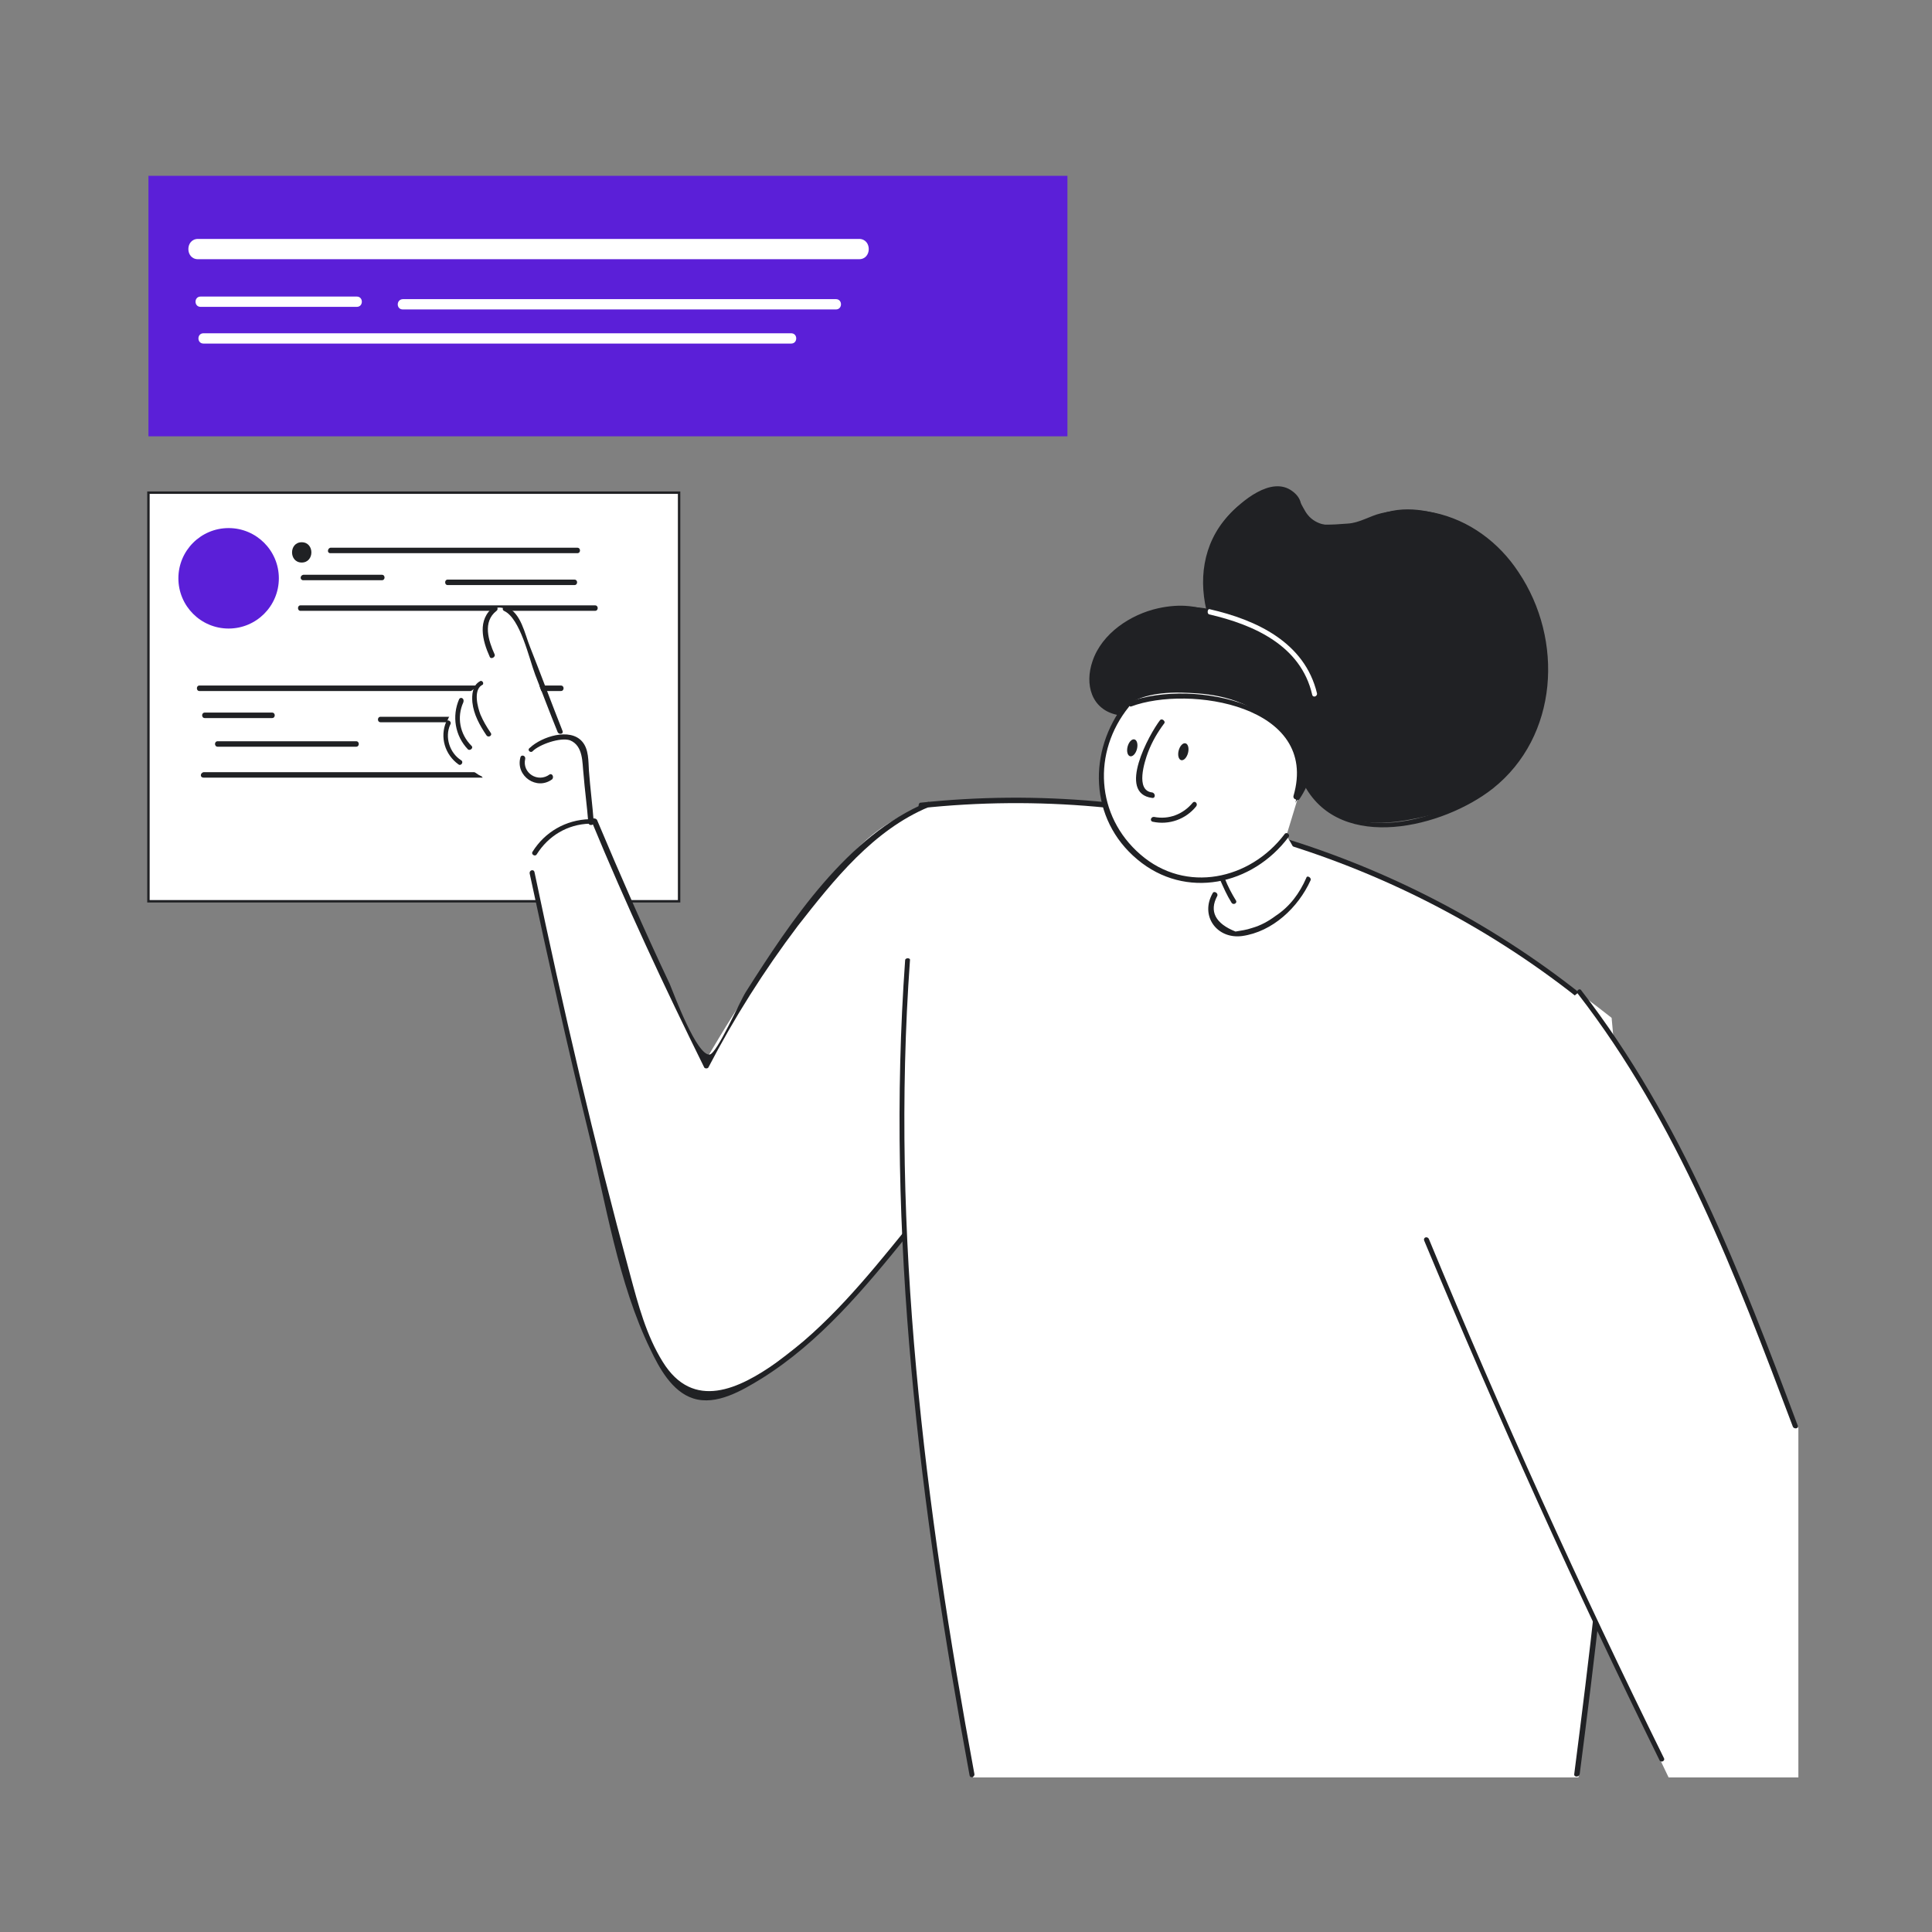 <?xml version="1.0" encoding="utf-8"?>
<!-- Generator: Adobe Illustrator 25.4.1, SVG Export Plug-In . SVG Version: 6.00 Build 0)  -->
<svg version="1.1" id="Layer_1" xmlns="http://www.w3.org/2000/svg" xmlns:xlink="http://www.w3.org/1999/xlink" x="0px" y="0px"
	 viewBox="0 0 600 600" style="enable-background:new 0 0 600 600;" xml:space="preserve">
<rect x="0" y="0" width="600" height="600" fill="#808080" stroke="none"/>
<style type="text/css">
	.st0{fill:#FFFFFF;stroke:#202124;stroke-width:0.75;stroke-miterlimit:10;}
	.st1{fill:#5B1FD8;}
	.st2{fill:#202124;}
	.st3{fill:#FFFFFF;}
</style>
<g id="window_1">
	<g id="tab_2">
		<rect x="46.1" y="153" class="st0" width="164.8" height="126.9"/>
		<circle class="st1" cx="71" cy="179.6" r="15.6"/>
		<g>
			<g>
				<path class="st2" d="M93.7,174.7c4,0,4-6.3,0-6.3C89.7,168.4,89.7,174.7,93.7,174.7L93.7,174.7z"/>
			</g>
		</g>
		<g>
			<g>
				<path class="st2" d="M102.6,171.8c25.5,0,51.2,0,76.7,0c1.1,0,1.1-1.7,0-1.7c-25.5,0-51.2,0-76.7,0
					C101.7,170.3,101.5,171.8,102.6,171.8L102.6,171.8z"/>
			</g>
		</g>
		<g>
			<g>
				<path class="st2" d="M94.2,180.2c8.2,0,16.2,0,24.4,0c1.1,0,1.1-1.7,0-1.7c-8.2,0-16.2,0-24.4,0
					C93.1,178.7,93.1,180.2,94.2,180.2L94.2,180.2z"/>
			</g>
		</g>
		<g>
			<g>
				<path class="st2" d="M93.3,189.7c30.6,0,60.9,0,91.5,0c1.1,0,1.1-1.7,0-1.7c-30.6,0-60.9,0-91.5,0
					C92.3,188,92.3,189.7,93.3,189.7L93.3,189.7z"/>
			</g>
		</g>
		<g>
			<g>
				<path class="st2" d="M139,181.7c13.1,0,26.3,0,39.4,0c1.1,0,1.1-1.7,0-1.7c-13.1,0-26.3,0-39.4,0C138,180,138,181.7,139,181.7
					L139,181.7z"/>
			</g>
		</g>
		<g>
			<g>
				<path class="st2" d="M61.9,214.6c37.5,0,74.8,0,112.3,0c1.1,0,1.1-1.7,0-1.7c-37.5,0-74.8,0-112.3,0
					C60.9,212.9,60.9,214.6,61.9,214.6L61.9,214.6z"/>
			</g>
		</g>
		<g>
			<g>
				<path class="st2" d="M63.6,223c7,0,13.9,0,20.9,0c1.1,0,1.1-1.7,0-1.7c-7,0-13.9,0-20.9,0C62.5,221.3,62.5,223,63.6,223
					L63.6,223z"/>
			</g>
		</g>
		<g>
			<g>
				<path class="st2" d="M67.6,231.9c14.3,0,28.7,0,43,0c1.1,0,1.1-1.7,0-1.7c-14.3,0-28.7,0-43,0C66.5,230.2,66.5,231.9,67.6,231.9
					L67.6,231.9z"/>
			</g>
		</g>
		<g>
			<g>
				<path class="st2" d="M118.2,224.3c13.7,0,27.2,0,40.9,0c1.1,0,1.1-1.7,0-1.7c-13.7,0-27.2,0-40.9,0
					C117.1,222.6,117.1,224.3,118.2,224.3L118.2,224.3z"/>
			</g>
		</g>
		<g>
			<g>
				<path class="st2" d="M63.2,241.5c37.9,0,75.7,0,113.6,0c1.1,0,1.1-1.7,0-1.7c-37.9,0-75.7,0-113.6,0
					C62.1,240.1,62.1,241.5,63.2,241.5L63.2,241.5z"/>
			</g>
		</g>
	</g>
	<g id="tab">
		<rect x="46.1" y="54.6" class="st1" width="285.4" height="80.9"/>
		<g>
			<g>
				<path class="st3" d="M61.5,80.5c68.5,0,136.8,0,205.3,0c4,0,4-6.3,0-6.3c-68.5,0-136.8,0-205.3,0C57.5,74.2,57.5,80.5,61.5,80.5
					L61.5,80.5z"/>
			</g>
		</g>
		<g>
			<g>
				<path class="st3" d="M62.3,95.3c16.2,0,32.2,0,48.5,0c2.1,0,2.1-3.2,0-3.2c-16.2,0-32.2,0-48.5,0C60.2,92.1,60.2,95.3,62.3,95.3
					L62.3,95.3z"/>
			</g>
		</g>
		<g>
			<g>
				<path class="st3" d="M125.1,96.1c44.9,0,89.6,0,134.5,0c2.1,0,2.1-3.2,0-3.2c-44.9,0-89.6,0-134.5,0C123,93,123,96.1,125.1,96.1
					L125.1,96.1z"/>
			</g>
		</g>
		<g>
			<g>
				<path class="st3" d="M63.2,106.7c60.9,0,121.6,0,182.5,0c2.1,0,2.1-3.2,0-3.2c-60.9,0-121.6,0-182.5,0
					C61.1,103.5,61.1,106.7,63.2,106.7L63.2,106.7z"/>
			</g>
		</g>
	</g>
	<g id="character">
		<g id="hand_right">
			<path class="st3" d="M183.5,255.5c0.4-2.1-0.4-2.3-0.8-8.9c-0.6-8,0.6-10.5-1.5-13.5c-0.8-1.3-2.5-3-6.3-4
				c-5.7-9.7-8.2-18.1-9.7-24.2c-1.1-5.3-2.1-12.6-7.2-15.4c-0.6-0.2-2.5-1.3-4.2-0.6c-2.7,1.3-2.5,6.7-2.5,9.1
				c0,2.5,0.6,7.2,3.8,12.6c-2.5,0.6-7.8,2.1-12,7c-1.7,1.9-5.9,6.5-4.6,11.8c0.6,3,3,5.1,6.1,8c1.9,1.9,3.8,3.2,5.1,3.8
				c0.6,1.3,1.9,3,3,5.5c3.4,6.5,3.6,9.3,5.9,12.9c1.3,1.9,3.6,4.4,7.6,6.7C179.5,262.8,182.7,258.4,183.5,255.5z"/>
			<path class="st3" d="M184.4,254.8c-2.1,0-5.5,0.2-9.1,1.9c-7.6,3.8-9.9,11.6-10.3,13.1c3.6,16.4,6.5,29.7,8.2,38.1
				c6.7,31.8,16.2,63.2,23.6,95.1c0,0,1.5,6.3,5.7,15.4c5.5,11.4,9.3,13.5,10.7,14.1c4.6,2.1,9.3,1.1,11.4,0.6
				c5.1-1.1,8.4-3.6,10.5-5.3c12.6-9.7,18.8-14.5,21.1-16.7c11.2-10.7,18.8-20.4,21.9-24.4c13.7-17.5,22.1-28.5,28.7-44.9
				c4.6-11.6,9.7-24.4,8.2-41.1c-2.3-26.3-19.8-44.3-27.2-50.8c-2.7,1.1-6.7,2.7-11.4,5.5c-7.8,4.8-12.6,10.3-19.2,18.5
				c-8.2,10.3-13.7,17.1-22.1,29.9c-4.4,6.5-10.1,15.4-16.4,26.3c-5.1-9.7-10.1-19.8-15-30.3C197,284.5,190.5,269.6,184.4,254.8z"/>
			<g>
				<g>
					<path class="st2" d="M183.7,255c10.7,25.9,22.6,51.4,35,76.5c0.2,0.4,1.1,0.4,1.3,0c8-15.4,17.3-30.1,27.8-44
						c11.2-14.3,23.4-29.7,40.7-36.9c0.8-0.4,0.4-1.9-0.4-1.5c-24.9,10.3-42.6,37.1-56.5,59c-1.9,3-8.9,19-11.2,19.4
						c-4,0.4-11-18.5-12.4-21.9c-8-16.9-15.4-33.9-22.6-51C184.8,253.8,183.3,254.2,183.7,255L183.7,255z"/>
				</g>
			</g>
			<g>
				<g>
					<path class="st2" d="M183.1,254.4c-7.4,0.2-13.9,4-17.7,10.1c-0.6,0.8,0.8,1.7,1.3,0.8c3.6-5.7,9.5-9.3,16.4-9.5
						C184.1,256.1,184.1,254.4,183.1,254.4L183.1,254.4z"/>
				</g>
			</g>
			<g>
				<g>
					<path class="st2" d="M164.5,271.3c5.7,26.6,11.6,53.3,18.1,79.7c5.5,22.3,9.3,47.4,19.4,68.1c2.7,5.7,6.7,13.1,13.3,15.2
						c7.2,2.3,15.2-2.5,21.1-6.1c18.3-11.4,32.2-28.2,45.7-44.9c0.6-0.8-0.4-1.9-1.1-1.1c-12,14.8-24.2,29.7-39.8,40.9
						c-11.6,8.2-25.9,15.2-35.4-0.2c-5.1-8.2-7.6-17.7-10.1-27c-11.2-41.3-20.9-83-29.7-125C165.8,269.8,164.3,270.2,164.5,271.3
						L164.5,271.3z"/>
				</g>
			</g>
			<g>
				<g>
					<path class="st2" d="M170.7,240.5c-3.6,2.7-8.6-0.4-7.6-4.8c0.2-1.1-1.3-1.5-1.5-0.4c-1.5,5.7,5.1,10.3,9.9,6.7
						C172.1,241.3,171.5,240.1,170.7,240.5L170.7,240.5z"/>
				</g>
			</g>
			<g>
				<g>
					<path class="st2" d="M165.4,233.3c2.1-2.1,8.6-4.4,11.6-3.4c4.2,1.7,3.8,7,4.2,10.3c0.4,5.1,1.1,10.1,1.5,15.2
						c0,1.1,1.7,1.1,1.7,0c-0.4-5.3-1.1-10.7-1.5-16c-0.2-3,0-6.7-2.1-9.1c-3.8-4.4-12.6-1.5-16.2,1.9
						C163.5,232.9,164.8,234,165.4,233.3L165.4,233.3z"/>
				</g>
			</g>
			<g>
				<g>
					<path class="st2" d="M153.6,203.2c-1.9-4.2-3.8-10.1,0.6-13.5c0.8-0.6,0-1.9-0.8-1.3c-5.3,4-3.6,10.5-1.3,15.6
						C152.5,204.9,154,204,153.6,203.2L153.6,203.2z"/>
				</g>
			</g>
			<g>
				<g>
					<path class="st2" d="M156.5,189.7c5.1,2.3,7.8,14.8,9.7,19.8c2.3,5.9,4.6,12,7,17.9c0.4,0.8,1.9,0.6,1.5-0.4
						c-3.4-8.6-6.7-17.5-10.1-26.1c-1.7-4.2-2.7-10.3-7.2-12.4C156.3,188,155.7,189.3,156.5,189.7L156.5,189.7z"/>
				</g>
			</g>
			<g>
				<g>
					<path class="st2" d="M149,211.6c-2.3,1.3-2.5,4.2-2.3,6.5c0.4,3.8,2.3,7.2,4.4,10.3c0.6,0.8,1.9,0,1.3-0.8
						c-1.3-1.9-2.3-3.6-3.2-5.7c-0.8-2.1-2.3-7.4,0.4-9.1C150.6,212.5,149.8,211,149,211.6L149,211.6z"/>
				</g>
			</g>
			<g>
				<g>
					<path class="st2" d="M142.6,217.1c-2.3,5.3-1.3,11.4,2.7,15.6c0.6,0.6,1.9-0.4,1.1-1.1c-3.6-3.6-4.6-8.9-2.5-13.5
						C144.3,216.9,143.1,216.3,142.6,217.1L142.6,217.1z"/>
				</g>
			</g>
			<g>
				<g>
					<path class="st2" d="M138.6,224.1c-2.1,4.8-0.4,10.3,3.8,13.3c0.8,0.6,1.7-0.8,0.8-1.3c-3.6-2.3-5.1-7.2-3.4-11
						C140.5,224.1,139,223.2,138.6,224.1L138.6,224.1z"/>
				</g>
			</g>
		</g>
		<g id="torso">
			<path class="st3" d="M288.3,250.2c-1.3,5.5-2.5,12.2-3.8,20.2c-0.4,2.3-1.1,7.4-1.7,13.5c-1.3,11.6-1.5,21.1-1.7,28.9
				c-0.6,27.2-1.1,47.6,0,71c3,70.8,18.5,154.5,21.1,168.2c62.6,0,125.4,0,188,0c4.2-31,7-57.3,8.6-77.6c3.2-36.3,6.3-74.6,4-124.6
				c-0.6-13.9-1.5-25.7-2.3-33.7c-5.3-4.2-12.6-9.7-21.9-15.8c-11.4-7.6-28.5-19-52.3-29.3c-11.4-4.8-32-12.9-59-17.7
				C336.5,247.7,309.6,247.9,288.3,250.2z"/>
			<g>
				<g>
					<path class="st2" d="M281.1,298.2c-6.1,84.9,4.6,169.7,20,253.1c0.2,1.1,1.7,0.6,1.5-0.4c-15.4-83.3-26.1-168-20-252.7
						C282.8,297.4,281.1,297.4,281.1,298.2L281.1,298.2z"/>
				</g>
			</g>
			<g>
				<g>
					<path class="st2" d="M285.9,251c72.7-7.8,146.7,13.5,204,58.8c0.8,0.6,1.9-0.4,1.1-1.1c-57.7-45.7-131.9-67.2-205.3-59.4
						C285.1,249.6,285.1,251.2,285.9,251L285.9,251z"/>
				</g>
			</g>
			<g>
				<g>
					<path class="st2" d="M500.7,333.2c5.7,72.7-2.5,145.4-11.8,217.7c-0.2,1.1,1.5,1.1,1.7,0c9.3-72.1,17.5-144.8,11.8-217.7
						C502.2,332.4,500.7,332.4,500.7,333.2L500.7,333.2z"/>
				</g>
			</g>
		</g>
		<g id="hand_left">
			<path class="st3" d="M490.6,307.9c-4.4,3.4-8.9,7.2-13.3,11.8c-21.7,22.3-30.3,48.3-34.1,65.3c4,9.5,8,19,12,28.5
				c20.4,47.8,41.5,93.8,63,138.5c13.5,0,27,0,40.3,0c0-36.3,0-72.3,0-108.5c-7.8-20.4-14.8-37.3-20-49.5
				c-8.2-19-12.9-29.7-20.4-43.4C507.9,331.8,497.8,317.4,490.6,307.9z"/>
			<g>
				<g>
					<path class="st2" d="M442.3,385.3c22.8,54.6,47,108.3,73.1,161.4c0.4,0.8,1.9,0.2,1.3-0.8c-26.1-52.9-50.4-106.6-72.9-161
						C443.4,383.8,441.9,384.2,442.3,385.3L442.3,385.3z"/>
				</g>
			</g>
			<g>
				<g>
					<path class="st2" d="M490,308.6c31,40,49.1,87.5,66.8,134.5c0.4,0.8,1.9,0.6,1.5-0.4c-17.7-47.2-36-94.8-67.2-135.1
						C490.6,306.7,489.3,307.7,490,308.6L490,308.6z"/>
				</g>
			</g>
		</g>
		<g id="head">
			<path class="st3" d="M349.8,219c-3.6,3.8-5.3,8-5.9,10.1c-0.8,2.3-4.2,12.2-0.2,23.2c0.6,1.7,2.3,5.9,5.9,10.1
				c5.7,6.5,12.2,9.1,13.7,9.5c7.2,2.5,13.5,1.7,16.4,1.3c0.4,1.1,1.1,2.3,1.5,3.4c-0.4,0-3,0.2-4.4,2.3c-1.7,2.3-0.6,5.1-0.2,5.9
				c1.3,3.6,4.8,5.1,5.5,5.3c4.4,1.9,8.9-0.2,11-1.1c8.9-4,12.4-13.3,13.3-16c-0.8-1.9-1.7-3.8-2.7-5.9c-1.3-2.7-2.7-5.3-4.2-7.6
				c0.8-2.7,2.1-6.7,3.6-11.8c3.2-10.7,3.4-12,3.4-13.3c0-10.1-11.6-17.7-13.1-18.5C379.9,207.4,359.9,208.2,349.8,219z"/>
			<path class="st2" d="M347.1,221.5c0.8-0.8,2.3-1.9,4-3.2c1.7-1.1,6.3-3.4,15.8-3.2c6.1,0.2,16.7,0.4,26.1,7.6
				c2.5,1.9,5.7,4.4,8,8.9c3.8,7.6,1.9,15.2,1.3,17.7c1.1-1.9,2.1-4,3.2-5.9c0.8,1.7,3,5.5,7.2,8.2c0.6,0.4,3.4,2.1,8.2,3.2
				c3,0.6,7.6,1.3,15.4,0c6.1-1.1,14.5-2.5,23.6-8.9c3-2.1,9.3-6.5,14.1-15c5.5-9.5,5.7-18.5,5.9-22.8c0.2-13.7-5.1-23.4-6.5-26.3
				c-2.5-4.4-8.9-15.8-22.3-20.7c-4.2-1.5-13.3-4.8-22.1-1.5c-2.7,1.1-5.9,2.7-11.2,3.4c-3,0.2-6.3,0.6-9.3-1.1
				c-4-2.3-3.6-5.9-6.7-8c-5.1-3.4-12.9,0.6-14.5,1.5c-6.3,3.4-8.9,9.3-10.3,12.2c-4,9.1-2.5,17.7-1.7,21.5c-3.2-0.6-8-1.1-13.5,0
				c-3.4,0.6-10.5,2.1-16.4,8.2c-2.7,2.7-6.1,6.1-6.1,11.4C339.3,216.7,346.4,221.1,347.1,221.5z"/>
			<g>
				<g>
					<path class="st2" d="M349.4,218.4c-11.6,14.8-11.2,36,3.8,48.5c15,12.6,35.8,8,47-7c0.6-0.8-0.8-1.7-1.3-0.8
						c-10.7,14.1-30.6,18.5-44.7,6.3c-13.9-12-15-31.8-3.6-45.9C351.1,218.8,350,217.5,349.4,218.4L349.4,218.4z"/>
				</g>
			</g>
			<g>
				<g>
					<path class="st2" d="M378.9,273.2c1.1,2.5,2.1,4.8,3.6,7.2c0.6,0.8,1.9,0,1.3-0.8c-1.3-2.1-2.5-4.4-3.4-6.7
						C380.2,271.9,378.7,272.3,378.9,273.2L378.9,273.2z"/>
				</g>
			</g>
			<g>
				<g>
					<path class="st2" d="M376.6,277.4c-4,7,1.3,14.3,9.1,13.3c9.5-1.3,17.5-8.9,21.3-17.3c0.4-0.8-1.1-1.7-1.3-0.8
						c-2.1,4.8-5.1,8.9-9.5,11.8c-2.3,1.7-4.6,3-7.4,3.8c-1.7,0.6-3.4,0.8-5.1,1.1c-6.3-2.5-8.2-6.3-5.7-11
						C378.5,277.4,377,276.5,376.6,277.4L376.6,277.4z"/>
				</g>
			</g>
			<g>
				<g>
					<path class="st2" d="M347.3,220.9c-7.6-8.4-8.2-15.6-2.1-21.9c1.5-1.3,2.7-2.5,4.2-3.8c3.2-2.1,7-3.8,10.7-4.6
						c9.9-2.3,19.2,1.3,25.9,8.6c8.9,9.7,12.4,22.8,20.9,32.7c0.6,0.8,1.7-0.4,1.1-1.1c-13.9-16.4-20-48.1-48.3-41.9
						c-8.6,1.9-17.5,7.8-20.4,16.4c-2.5,7.2-0.4,15,7.6,16.7C347.9,222.6,348.3,221.1,347.3,220.9L347.3,220.9z"/>
				</g>
			</g>
			<g>
				<g>
					<path class="st2" d="M351.3,219.4c17.9-6.7,58.6-0.4,50.4,27.8c-0.2,1.1,1.3,1.5,1.5,0.4c8.4-29.1-32.9-36.9-52.3-29.7
						C350,218.2,350.4,219.6,351.3,219.4L351.3,219.4z"/>
				</g>
			</g>
			<g>
				<g>
					<path class="st2" d="M407.1,232.1c-0.2,5.5-1.7,10.5-4.8,15.2c-0.6,0.8,0.8,1.7,1.3,0.8c3.2-4.8,4.8-10.3,5.1-16
						C408.8,231,407.1,231,407.1,232.1L407.1,232.1z"/>
				</g>
			</g>
			<g>
				<g>
					<path class="st2" d="M360.3,223.6c-3.4,4.4-13.5,22.8-2.5,24.2c1.1,0.2,1.1-1.5,0-1.7c-5.3-0.6-2.3-9.7-1.3-12.4
						c1.3-3.4,3-6.3,5.1-9.1C362,224.1,361,223,360.3,223.6L360.3,223.6z"/>
				</g>
			</g>
			<g>
				<g>
					<path class="st2" d="M358,255.2c5.1,1.1,10.3-0.8,13.5-4.8c0.6-0.8-0.4-1.9-1.1-1.1c-3,3.6-7.4,5.3-12,4.4
						C357.4,253.6,357,255,358,255.2L358,255.2z"/>
				</g>
			</g>
			<g>
				<g>
					<path class="st2" d="M376.6,191c-3.6-12.4-0.2-29.9,13.1-35.6c13.7-6.1,11.4,4.8,19.6,8.4c6.7,3,13.5-1.1,20-2.7
						c12.6-3,25.7,1.3,35,10.1c17.3,16.7,20.7,47.4,4.8,66.2c-13.3,15.6-50,28.7-62.6,5.9c-0.4-0.8-1.9,0-1.3,0.8
						c11.4,20.7,43,12.9,58.4,0.8c20.4-16.2,22.1-46.2,8-67.2c-6.1-9.3-15.4-16.2-26.3-18.5c-5.5-1.1-11-1.1-16.4,0.2
						c-3.4,0.8-6.7,3-10.3,3.2c-22.3,1.9-9.7-4.6-17.3-10.1c-6.5-4.8-15.8,3.2-20,7.8c-7.8,8.6-9.3,20.2-6.1,31.2
						C375.3,192.2,376.8,191.8,376.6,191L376.6,191z"/>
				</g>
			</g>
			<ellipse transform="matrix(0.25 -0.968 0.968 0.25 49.667 530.946)" class="st2" cx="367.6" cy="233.4" rx="2.7" ry="1.5"/>
			<ellipse transform="matrix(0.25 -0.968 0.968 0.25 39.041 514.664)" class="st2" cx="351.7" cy="232.1" rx="2.7" ry="1.5"/>
			<g>
				<g>
					<path class="st3" d="M375.5,190.8c13.9,3.2,28.5,9.7,32,24.9c0.2,1.1,1.7,0.6,1.5-0.4c-3.8-15.8-18.8-22.8-33.3-26.1
						C375.1,188.9,374.7,190.5,375.5,190.8L375.5,190.8z"/>
				</g>
			</g>
		</g>
	</g>
</g>
</svg>
